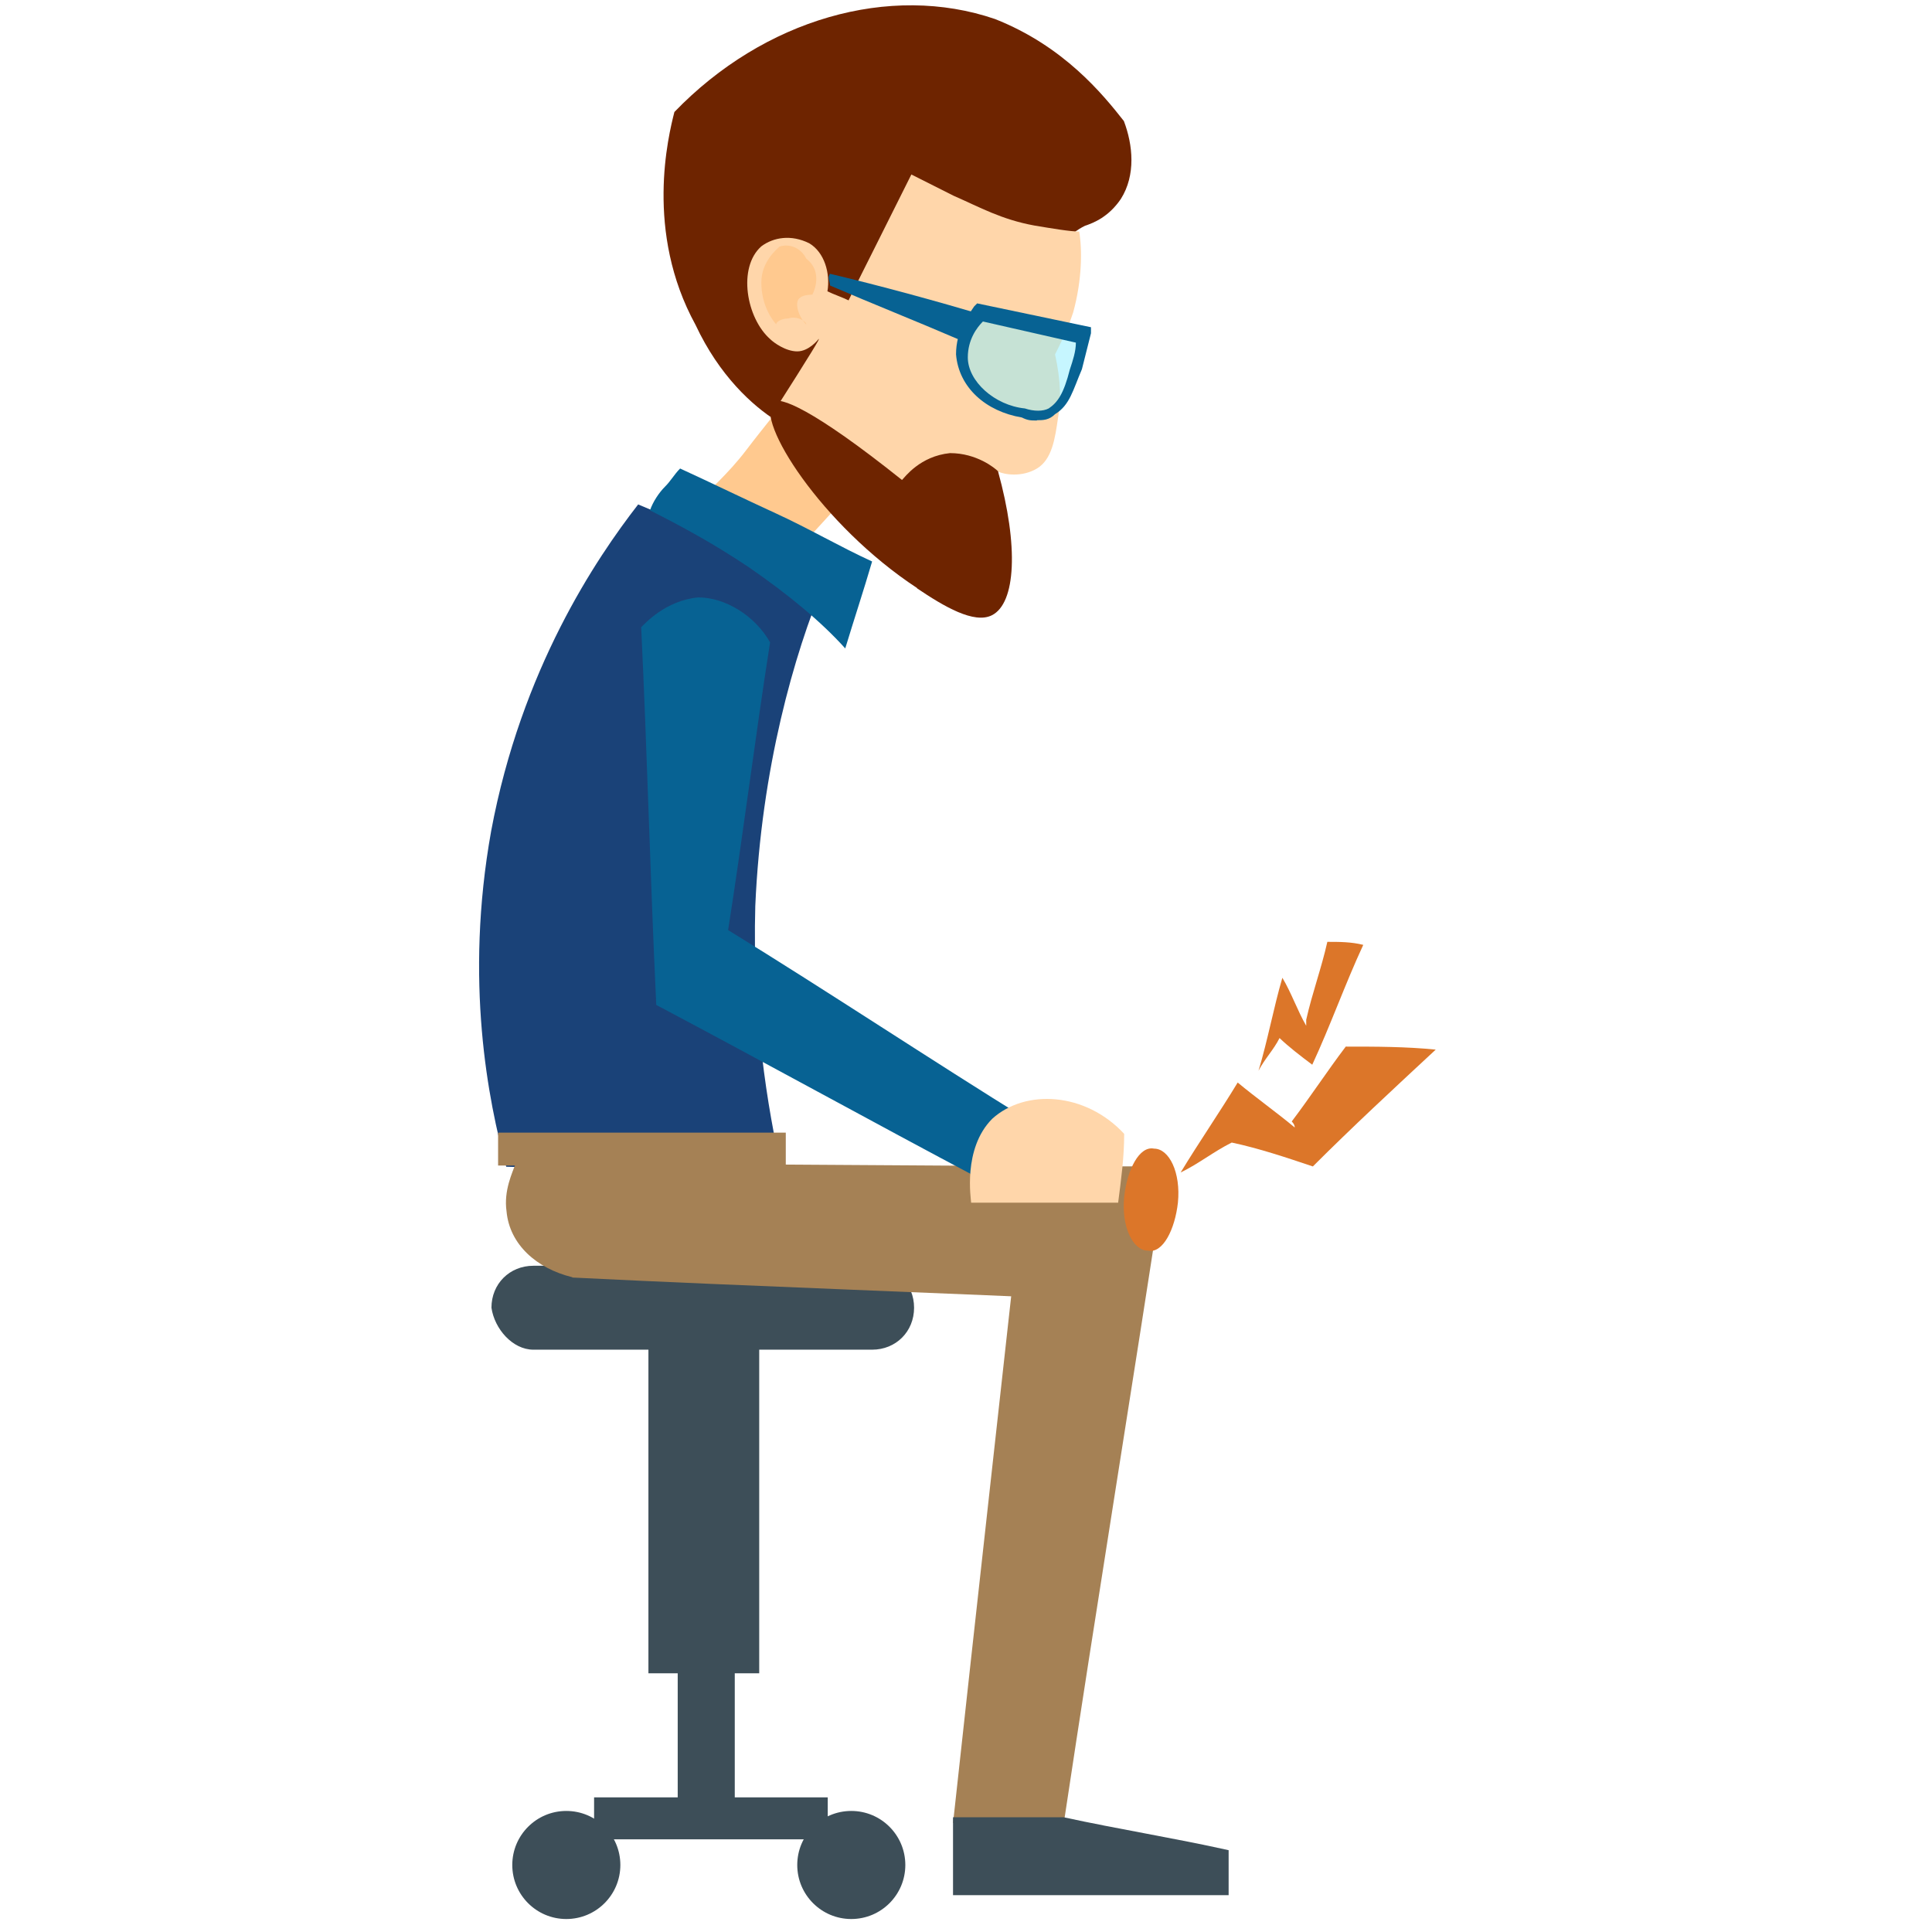 <?xml version="1.0" encoding="UTF-8"?><svg id="T3P2C2" xmlns="http://www.w3.org/2000/svg" viewBox="0 0 64 64"><defs><style>.cls-1{fill:none;}.cls-2{fill:#ffc98f;}.cls-3{fill:#ffd6aa;}.cls-4{fill:#90eeff;}.cls-5{fill:#a58155;}.cls-6{fill:#dc7629;}.cls-7{fill:#076293;}.cls-8{fill:#1a4278;}.cls-9{fill:#3d4e58;}.cls-10{fill:#6e2400;}.cls-11{opacity:.51;}</style></defs><rect class="cls-1" x="-.46" y="0" width="64" height="64"/><g id="T3P2C2-2"><rect class="cls-1" x="0" y=".13" width="63.54" height="63.54"/><path class="cls-9" d="M17.67,44.71h11.22c.79,0,1.39-.6,1.39-1.39h0c0-.79-.6-1.39-1.39-1.39h-11.22c-.79,0-1.39,.6-1.39,1.39h0c.1,.7,.7,1.39,1.39,1.39Z"/><path class="cls-2" d="M25.71,18.99c1.09-1.19,2.09-2.28,3.18-3.48-.79-.89-1.69-1.89-2.48-2.78-.5,.7-1.09,1.39-1.69,2.18s-1.29,1.39-1.89,1.99c.89,.7,1.89,1.39,2.88,2.09Z"/><path class="cls-8" d="M16.78,38.65c3.08,.1,6.06,.1,9.13,.2-.5-2.18-.99-5.26-.89-8.84,.2-4.57,1.29-8.34,2.28-10.72-2.09-.89-4.07-1.69-6.16-2.58-1.39,1.79-3.87,5.46-4.87,10.82-.89,4.96-.1,8.94,.5,11.12Z"/><path class="cls-5" d="M18.96,42.32c6.06,.3,12.21,.5,18.27,.79l1.49-4.47c-7.25,0-14.4-.1-21.64-.1-.1,.3-.4,.89-.3,1.59,.1,1.09,.99,1.89,2.18,2.18Z"/><path class="cls-5" d="M31.57,60.39h3.67c1.09-7.25,2.28-14.5,3.38-21.74-1.59,.1-3.08,.1-4.67,.2-.79,7.15-1.59,14.3-2.38,21.55Z"/><path class="cls-7" d="M21.74,33.29c3.57,1.89,7.15,3.87,10.72,5.76,.6-.6,1.19-1.29,1.69-1.89-3.38-2.09-6.65-4.27-10.03-6.35,.5-3.18,.89-6.35,1.39-9.53-.5-.89-1.49-1.49-2.38-1.49-1.09,.1-1.79,.89-1.89,.99,.2,4.17,.3,8.34,.5,12.51Z"/><path class="cls-10" d="M25.71,13.93c2.68,0,5.36-.1,8.14-.1,.1-4.37,1.09-5.86,2.09-6.35,.3-.1,.79-.3,1.19-.89,.5-.79,.4-1.79,.1-2.58-.7-.89-1.99-2.48-4.27-3.38-3.48-1.19-7.65,0-10.62,3.08-.2,.79-.99,3.97,.7,7.05,.79,1.69,1.89,2.68,2.68,3.18Z"/><path class="cls-3" d="M25.51,13.83c.4,.6,.99,1.59,1.89,2.48,1.09,1.09,1.79,1.89,2.78,1.89,1.79,0,2.88-2.48,2.88-2.58,.2,.1,.79,.2,1.29-.1s.6-.99,.7-1.69c.1-.5,.1-1.19-.1-2.09,.2-.4,.4-.79,.6-1.39,.3-1.09,.3-2.09,.2-2.68-.3,0-.89-.1-1.49-.2-1.09-.2-1.79-.6-2.68-.99-.4-.2-.79-.4-1.39-.7-.4,.79-.79,1.59-1.19,2.38-.3,.6-.6,1.19-.89,1.79-.2-.1-.5-.2-.7-.3,.1-.6-.1-1.29-.6-1.59-.6-.3-1.19-.2-1.59,.1-.79,.7-.5,2.38,.3,3.08,.1,.1,.5,.4,.89,.4s.7-.4,.7-.4c.1-.1-.2,.4-1.59,2.58Z"/><g class="cls-11"><path class="cls-4" d="M33.95,13.63c.5,.1,.79,0,.89,0,.4-.2,.6-.6,.79-1.39,.2-.5,.2-.79,.3-1.09-1.19-.3-2.28-.5-3.48-.79-.1,.1-.6,.7-.6,1.39,.1,.89,.89,1.79,2.09,1.89Z"/></g><path class="cls-7" d="M34.35,13.93c-.2,0-.3,0-.5-.1-1.19-.2-2.09-.99-2.18-2.09,0-.79,.4-1.29,.6-1.59l.1-.1,3.77,.79v.2c-.1,.4-.2,.79-.3,1.19-.3,.7-.4,1.19-.89,1.49-.2,.2-.4,.2-.6,.2Zm-1.79-3.28c-.2,.2-.5,.6-.5,1.19,0,.79,.89,1.59,1.89,1.69h0c.3,.1,.6,.1,.79,0,.3-.2,.5-.5,.7-1.29,.1-.3,.2-.6,.2-.89l-3.08-.7Z"/><path class="cls-7" d="M27.5,9.46c1.39,.6,2.88,1.19,4.27,1.79,.3-.3,.6-.5,.89-.79-1.69-.5-3.48-.99-5.16-1.39-.1,.1,0,.3,0,.4Z"/><path class="cls-3" d="M32.17,39.84h4.87c.1-.79,.2-1.49,.2-2.28-1.29-1.39-3.28-1.49-4.37-.5-.99,.99-.7,2.68-.7,2.78Z"/><path class="cls-2" d="M25.71,10.75c0-.1,.2-.2,.4-.2,.3-.1,.6,.1,.6,.2-.3-.3-.4-.79-.2-.89,.1-.1,.4-.1,.4-.1,.2-.4,.2-.89-.2-1.19-.2-.4-.6-.5-.89-.4-.1,.1-.6,.5-.6,1.19,0,.79,.4,1.29,.5,1.39Z"/><path class="cls-10" d="M30.38,19.49c.89,.6,1.89,1.19,2.48,.89,.79-.4,.89-2.28,.2-4.77-.1-.1-.7-.6-1.59-.6-.99,.1-1.49,.79-1.59,.89-2.98-2.38-4.07-2.78-4.27-2.58-.6,.6,1.59,4.07,4.77,6.16Z"/><rect class="cls-9" x="21.48" y="44.21" width="3.67" height="11.22"/><circle class="cls-9" cx="28.2" cy="61.78" r="1.79"/><circle class="cls-9" cx="18.76" cy="61.78" r="1.79"/><rect class="cls-9" x="19.68" y="59.54" width="7.74" height="1.39"/><rect class="cls-9" x="22.45" y="53" width="1.89" height="7.35"/><path class="cls-9" d="M31.57,62.78h9.13v-1.49c-1.79-.4-3.67-.7-5.46-1.09h-3.67v2.58Z"/><path class="cls-6" d="M40.8,37.85c-.6,.3-1.09,.7-1.69,.99,.6-.99,1.29-1.99,1.89-2.98,.6,.5,1.29,.99,1.89,1.49q0-.1-.1-.2c.6-.79,1.19-1.69,1.79-2.48,.99,0,1.99,0,2.98,.1-1.39,1.29-2.78,2.58-4.07,3.87-.89-.3-1.79-.6-2.68-.79Z"/><path class="cls-6" d="M42.39,34.38c-.2,.4-.5,.7-.7,1.09,.3-.99,.5-2.09,.79-3.08,.3,.5,.5,1.09,.79,1.59v-.2c.2-.89,.5-1.69,.7-2.58,.4,0,.79,0,1.19,.1-.6,1.29-1.09,2.68-1.69,3.97-.4-.3-.79-.6-1.09-.89Z"/><path class="cls-6" d="M39.02,39.84c-.1,.89-.5,1.69-.99,1.59-.5,0-.89-.79-.79-1.79,.1-.89,.5-1.69,.99-1.59,.5,0,.89,.79,.79,1.79Z"/><path class="cls-7" d="M21.54,16.91c.99,.5,2.09,1.09,3.28,1.89,1.29,.89,2.38,1.79,3.18,2.68,.3-.99,.6-1.89,.89-2.88-1.09-.5-2.09-1.09-3.18-1.59s-2.09-.99-3.18-1.49c-.2,.2-.3,.4-.5,.6s-.4,.5-.5,.79Z"/><rect class="cls-5" x="16.5" y="37.52" width="9.53" height="1.09"/></g></svg>
